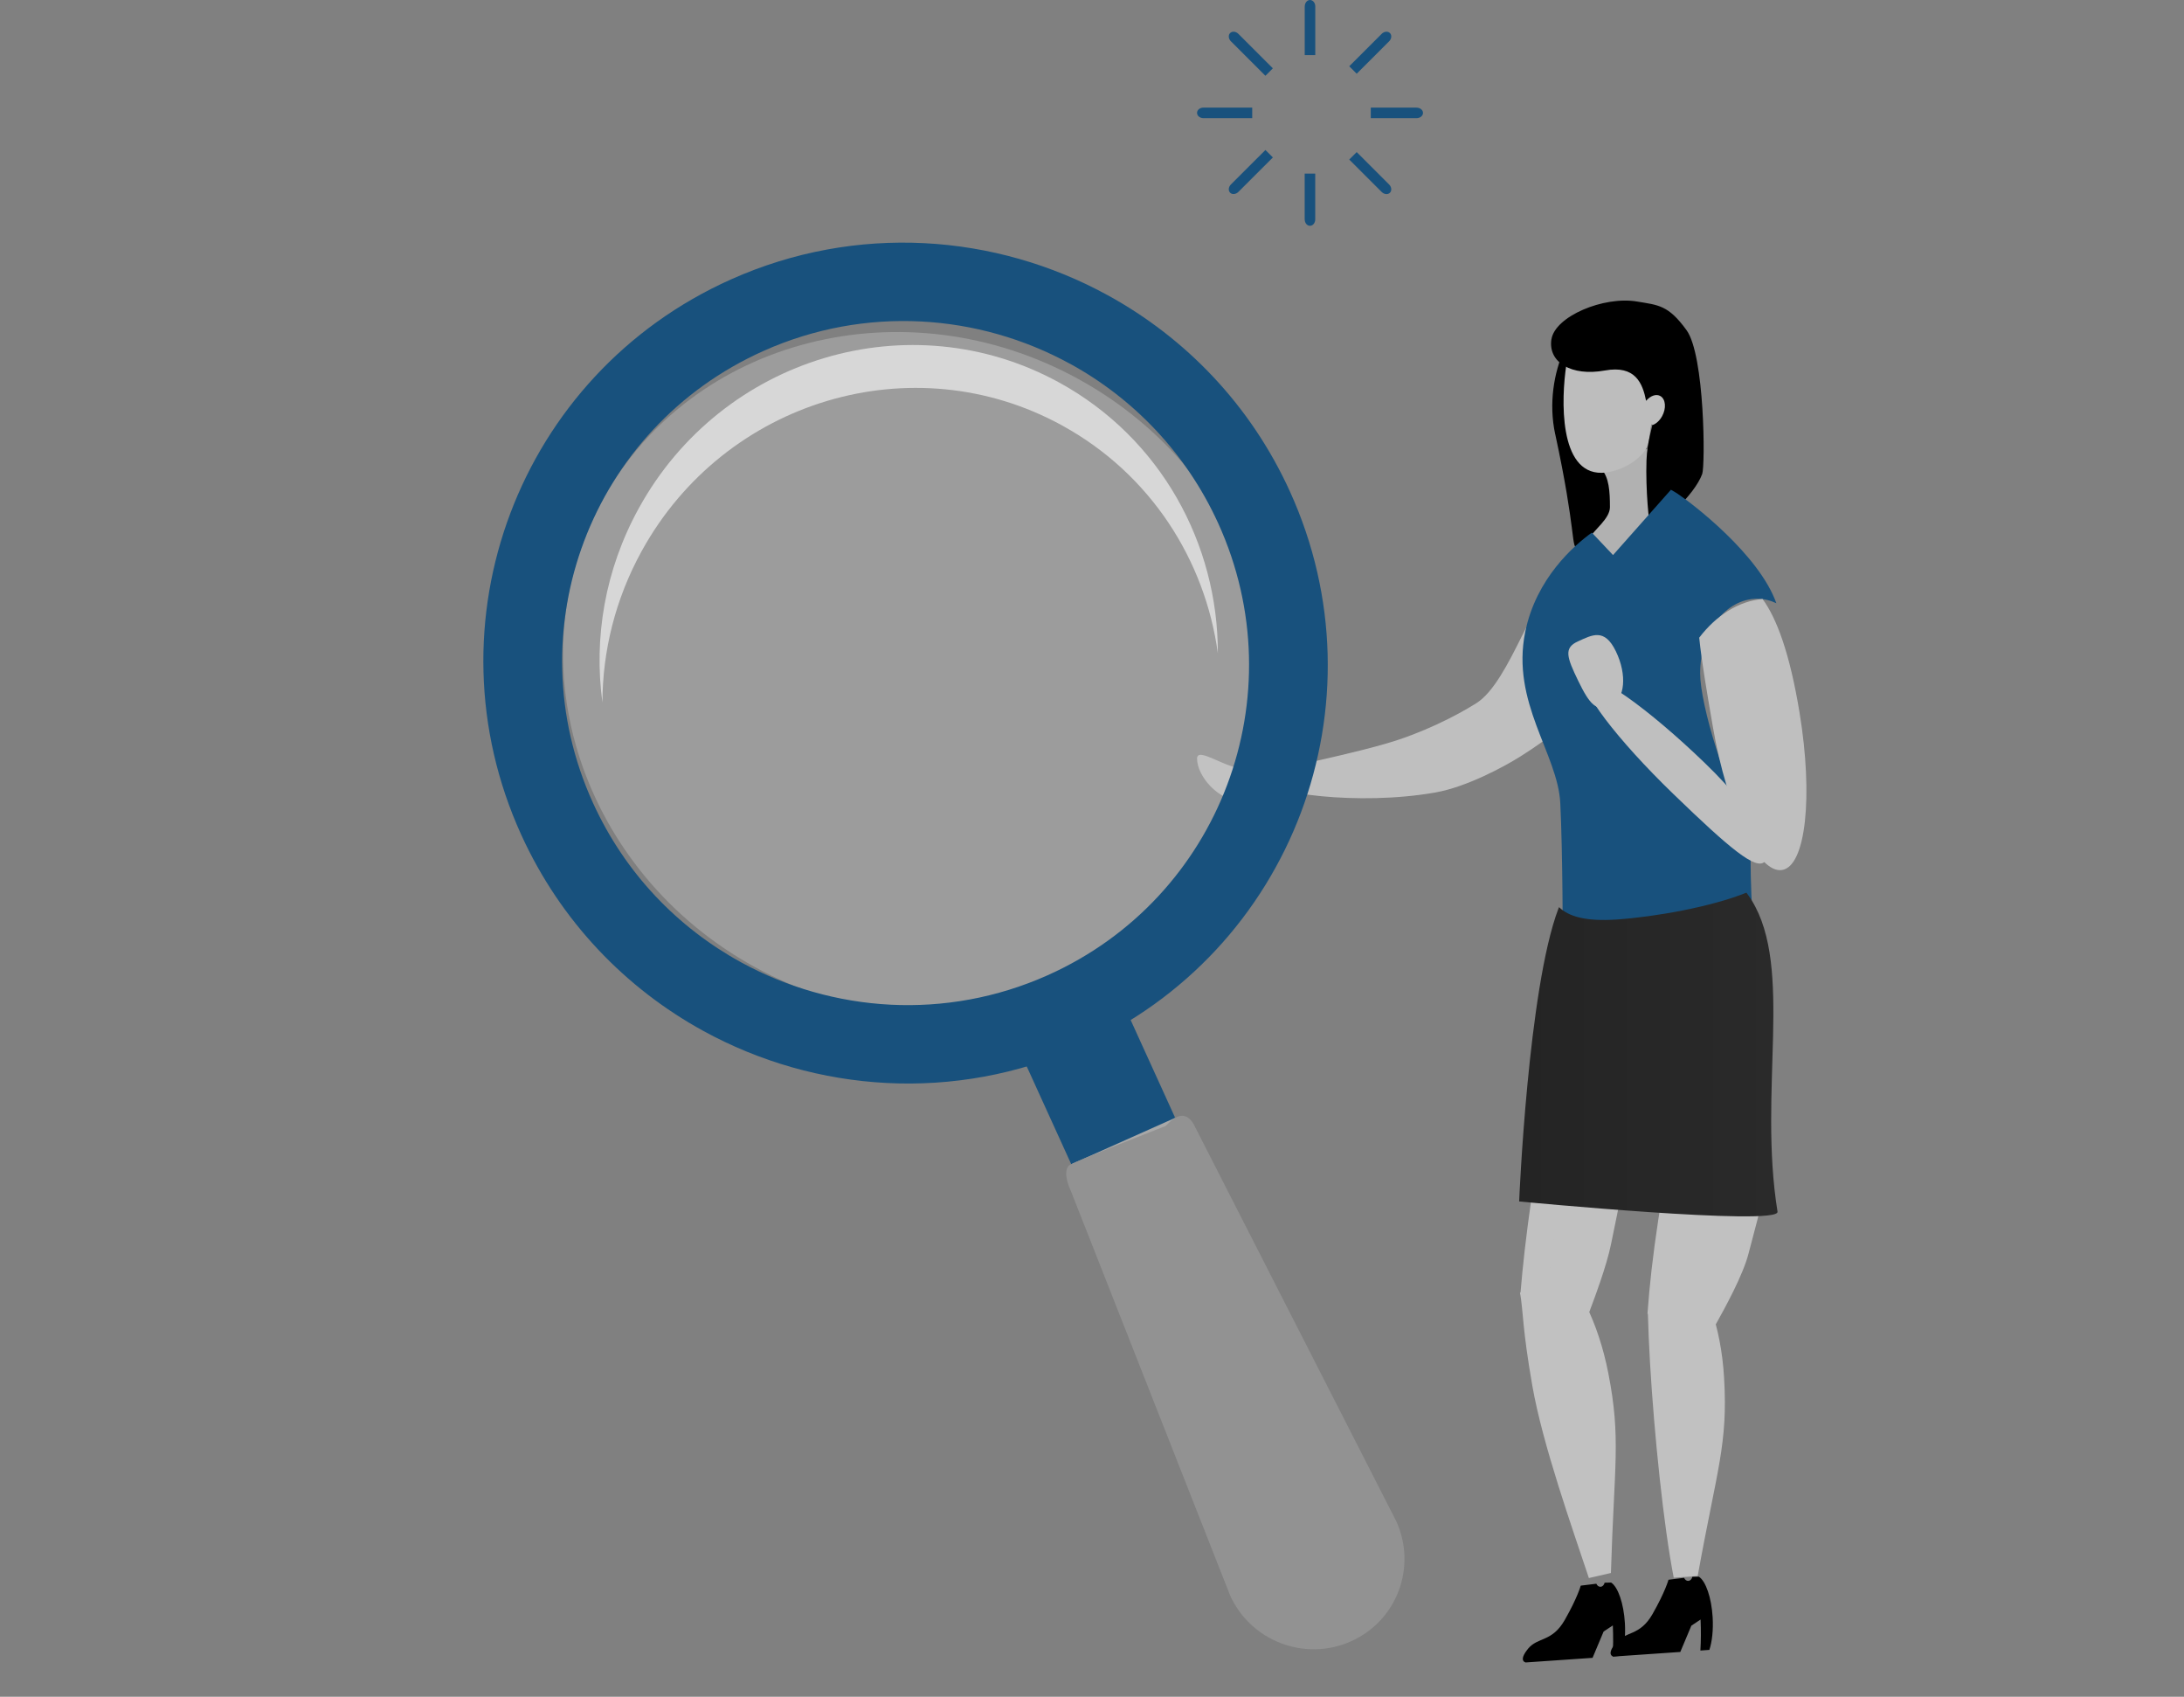 <svg width="100%" height="400" viewBox="0 0 515 400" fill="none" xmlns="http://www.w3.org/2000/svg">
<rect x="0" y="0" width="515" height="400" fill="#808080" stroke="none"/>
<style>
.path-fill {
    fill: #18517D;
}
</style>
<path d="M403.402 308.31C405.057 312.993 406.191 318.659 406.55 324.798C407.476 340.569 404.884 346.247 400.324 371.533L394.677 371.927C392.304 359.821 390.082 338.303 389.087 321.318C388.844 317.225 388.682 313.224 388.566 309.34L403.414 308.31H403.402Z" fill="#C1C1C1"></path>
<path d="M374.066 307.86C376.241 312.253 378.07 317.688 379.25 323.712C382.271 339.17 380.639 345.148 379.864 370.817L374.667 372.007C370.802 360.376 363.789 340.662 361.347 326.764C358.917 312.866 359.287 309.814 358.431 304.691L374.054 307.86H374.066Z" fill="#C1C1C1"></path>
<path d="M380.975 387.328C383.312 384.449 386.657 385.79 389.677 380.494C392.698 375.199 393.438 372.412 393.438 372.412L397.118 371.961C397.315 372.412 397.697 372.713 398.125 372.678C398.588 372.643 398.947 372.25 399.074 371.718L400.602 371.684C402.21 372.713 403.576 376.575 403.854 381.269C404.027 384.298 403.715 387.039 403.078 388.946L400.961 389.097C401.099 386.911 401.123 384.426 401.007 381.789L398.831 383.235L396.227 389.432L380.465 390.519C380.465 390.519 378.637 390.23 380.975 387.339V387.328Z" fill="black"></path>
<path d="M360.283 388.715C362.62 385.836 365.965 387.177 368.985 381.882C372.006 376.586 372.746 373.8 372.746 373.8L376.427 373.349C376.623 373.8 377.005 374.1 377.433 374.066C377.896 374.031 378.255 373.638 378.382 373.106L379.91 373.071C381.519 374.1 382.884 377.962 383.162 382.656C383.335 385.686 383.023 388.426 382.386 390.334L380.269 390.484C380.408 388.299 380.431 385.813 380.315 383.177L378.139 384.622L375.535 390.82L359.773 391.906C359.773 391.906 357.945 391.617 360.283 388.727V388.715Z" fill="black"></path>
<path d="M404.502 312.369C406.689 308.449 411.04 300.587 412.348 295.395C415.369 283.359 418.273 278.56 413.274 255.91L397.79 255.54C394.503 265.888 391.159 284.492 389.457 299.257C389.052 302.818 388.728 306.299 388.485 309.698L404.513 312.369H404.502Z" fill="#C1C1C1"></path>
<path d="M370.629 307.258C372.399 303.281 375.929 295.303 377.063 290.088C379.69 277.994 382.028 273.115 378.857 250.718L367.087 250.857C364.298 261.275 361.243 279.913 359.542 294.678C359.137 298.24 358.79 301.72 358.512 305.108L370.629 307.247V307.258Z" fill="#C1C1C1"></path>
<path d="M374.332 310.438C375.848 306.426 378.891 298.39 379.921 293.152C382.317 281.035 384.319 276.109 382.236 253.863L372.7 254.303C370.212 264.755 367.33 283.417 365.629 298.193C365.224 301.755 364.865 305.235 364.564 308.623L374.343 310.449L374.332 310.438Z" fill="#C1C1C1"></path>
<path d="M379.771 155.468C381.866 159.376 372.364 169.608 358.558 178.303C354.6 180.801 345.805 185.53 338.445 186.825C320.149 190.039 299.017 186.882 297.524 184.096C296.17 181.575 311.92 179.61 326.953 175.262C335.205 172.88 343.248 168.857 348.131 165.77C356.255 160.647 362.042 138.482 367.516 137.303C371.346 136.482 378.903 153.86 379.771 155.479V155.468Z" fill="#BFBFBF"></path>
<path d="M306.504 181.749C306.504 185.738 299.503 188.964 293.312 188.964C287.12 188.964 282.271 182.813 282.271 178.824C282.271 175.84 289.423 181.437 293.404 181.159C294.735 181.067 291.761 174.534 293.312 174.534C296.413 174.534 296.043 178.685 298.068 179.991C300.093 181.298 306.504 179.749 306.504 181.749Z" fill="#BFBFBF"></path>
<path d="M366.74 102.385C371.659 125.163 370.513 129.29 371.855 129.001C379.181 127.406 388.543 115.427 388.543 100.489C388.543 85.55 383.717 73.433 377.769 73.433C371.821 73.433 363.581 87.839 366.729 102.385H366.74Z" fill="black"></path>
<path d="M396.32 127.29C393.866 128.562 390.938 132.227 388.138 133.245C382.328 135.337 377.48 128.504 374.783 126.862C375.836 124.943 379.632 122.284 379.632 119.555C379.632 115.832 379.424 112.536 377.618 110.571V105.911H388.531C389.017 114.606 391.957 122.226 396.308 127.302L396.32 127.29Z" fill="#B1B1B1"></path>
<path d="M369.367 86.07C370.594 78.15 377.341 79.584 382.271 80.844C385.43 81.653 388.173 82.96 389.365 87.631C390.071 86.868 390.834 88.938 391.645 89.18C393.311 89.689 394.191 90.718 393.635 93.736C393.08 96.754 391.297 100.627 389.631 100.119C389.55 100.095 389.48 100.038 389.399 100.003C388.821 102.419 389.122 104.535 387.883 106.235C385.453 109.565 380.789 111.415 377.676 111.461C367.55 111.623 368.129 93.99 369.344 86.07H369.367Z" fill="#BDBDBD"></path>
<path d="M365.837 80.012C366.648 74.589 378.151 69.744 386.043 71.085C391.054 71.93 393.38 71.895 397.685 77.815C402.002 83.723 402.118 109.738 401.389 111.739C399.583 116.687 391.668 123.902 389.214 124.018C388.867 124.029 388.011 115.381 388.254 108.513C388.404 104.096 389.723 100.408 389.596 100.234C390.464 99.957 391.344 99.205 391.945 98.095C392.952 96.245 392.779 94.129 391.564 93.389C390.568 92.776 389.18 93.285 388.161 94.488C387.339 90.371 385.638 86.024 378.429 87.342C370.548 88.776 365.016 85.423 365.826 80L365.837 80.012Z" fill="black"></path>
<path d="M412.95 195.716C406.851 185.946 400.903 165.978 400.903 158.751C400.903 149.027 406.921 141.153 414.339 141.153C415.936 141.153 417.463 141.535 418.875 142.206C414.825 130.793 399.248 118.838 395.626 116.421C395.07 116.051 394.538 115.739 394.017 115.45L380.361 130.851L375.362 125.556C371.219 128.539 362.238 136.297 359.658 148.97C356.267 165.619 367.319 177.69 367.921 189.276C368.511 200.861 368.511 222.703 368.511 222.703H413.945C413.945 222.703 412.325 211.21 412.961 195.716H412.95Z" class="path-fill"></path>
<path d="M413.042 212.216C412.661 211.603 412.244 211.013 411.816 210.435C403.541 213.788 390.302 216.135 381.299 216.76C373.95 217.268 369.888 216.066 367.631 213.846C367.585 213.962 367.527 214.077 367.481 214.204C360.317 233.063 358.223 283.232 358.223 283.232C358.223 283.232 419.72 289.128 419.153 285.648C414.547 257.216 422.983 228.334 413.042 212.216Z" fill="url(#paint0_linear_3_3696)"></path>
<path d="M415.612 141.2C409.895 141.731 404.698 145.085 400.683 150.322C401.273 156.092 402.523 163.318 403.912 171.377C407.268 190.906 414.57 205.995 420.217 205.093C425.865 204.191 427.566 187.646 424.36 168.094C422 153.687 418.863 145.64 415.612 141.2Z" fill="#BFBFBF"></path>
<path d="M416.109 203.151C414.038 205.151 407.985 200.133 394.607 187.195C381.218 174.256 372.052 162.151 374.112 160.15C376.183 158.15 388.705 167.018 402.095 179.957C415.484 192.895 418.181 201.15 416.109 203.151Z" fill="#BFBFBF"></path>
<path d="M381.032 153.537C383.729 159.098 383.196 164.845 379.829 166.371C376.461 167.897 374.853 166.07 372.156 160.509C369.46 154.947 368.696 152.739 372.064 151.213C375.431 149.686 378.336 147.975 381.032 153.537Z" fill="#BFBFBF"></path>
<path opacity="0.4" d="M290.328 199.395C311.386 161.11 295.254 111.844 254.297 89.357C213.339 66.87 163.067 79.677 142.009 117.962C120.952 156.247 137.084 205.512 178.041 227.999C218.998 250.486 269.271 237.679 290.328 199.395Z" fill="#C6C6C6"></path>
<path d="M261.244 69.617C279.54 79.653 294.874 95.436 304.155 115.82C326.895 165.781 304.78 224.402 254.728 246.764C225.114 259.991 192.363 257.563 165.85 243.029L174.75 226.854C196.333 238.682 222.984 240.659 247.067 229.895C287.768 211.707 305.764 164.012 287.259 123.359C279.702 106.778 267.238 93.933 252.356 85.77L261.244 69.605V69.617ZM172.366 65.871C201.969 52.632 234.719 55.072 261.244 69.617L252.356 85.781C230.784 73.953 204.133 71.964 180.038 82.729C139.349 100.916 121.319 148.623 139.823 189.264C147.38 205.856 159.856 218.702 174.75 226.854L165.85 243.029C147.542 232.993 132.208 217.199 122.916 196.803C100.175 146.865 122.314 88.244 172.366 65.871Z" class="path-fill"></path>
<path d="M278.117 330.476L302.616 319.514L262.54 231.513L238.041 242.463L278.117 330.476Z" class="path-fill"></path>
<path d="M278.117 330.476L302.616 319.514L277.11 263.518L252.611 274.467L278.117 330.476Z" fill="#A8A8A8"></path>
<path d="M290.071 376.124C294.99 386.935 307.766 391.768 318.575 386.923C329.395 382.101 334.175 369.429 329.245 358.607L281.889 265.83C279.181 259.876 275.224 265.275 274.842 265.449C274.842 265.449 252.784 274.063 252.611 274.456C252.611 274.456 249.914 275.069 252.622 281.023L290.071 376.112V376.124Z" fill="#929292"></path>
<path opacity="0.6" d="M250.47 100.304C215.323 81.006 170.919 94.268 151.303 129.926C145.054 141.292 142.08 153.56 142.057 165.631C139.985 150.426 142.612 134.378 150.632 119.821C170.248 84.162 214.641 70.9 249.798 90.198C273.742 103.344 287.224 128.215 287.178 154.011C284.169 131.984 271.277 111.727 250.481 100.315L250.47 100.304Z" fill="white"></path>
<path d="M307.662 1.503V12.996H310.15V1.503C310.15 0.671 309.594 0 308.912 0C308.229 0 307.673 0.671 307.673 1.503H307.662Z" class="path-fill"></path>
<path d="M307.662 51.73C307.662 52.562 308.217 53.233 308.9 53.233C309.583 53.233 310.138 52.562 310.138 51.73V40.931H307.65V51.73H307.662Z" class="path-fill"></path>
<path d="M282.271 26.617C282.271 27.299 282.942 27.854 283.776 27.854H295.279V25.368H283.776C282.942 25.368 282.271 25.923 282.271 26.605V26.617Z" class="path-fill"></path>
<path d="M334.047 25.368H323.239V27.854H334.047C334.881 27.854 335.552 27.299 335.552 26.617C335.552 25.934 334.881 25.379 334.047 25.379V25.368Z" class="path-fill"></path>
<path d="M290.256 9.736L298.392 17.864L300.151 16.106L292.015 7.978C291.425 7.388 290.557 7.307 290.071 7.793C289.585 8.279 289.666 9.146 290.256 9.736Z" class="path-fill"></path>
<path d="M325.808 45.255C326.398 45.845 327.266 45.926 327.752 45.44C328.238 44.955 328.157 44.087 327.567 43.498L319.917 35.855L318.158 37.612L325.808 45.255Z" class="path-fill"></path>
<path d="M290.071 45.428C290.557 45.914 291.425 45.833 292.015 45.243L300.151 37.115L298.392 35.358L290.256 43.486C289.666 44.076 289.585 44.943 290.071 45.428Z" class="path-fill"></path>
<path d="M325.808 7.978L318.158 15.621L319.917 17.378L327.567 9.736C328.157 9.146 328.238 8.279 327.752 7.793C327.266 7.307 326.398 7.388 325.808 7.978Z" class="path-fill"></path>
<defs>
<linearGradient id="paint0_linear_3_3696" x1="419.164" y1="248.591" x2="358.223" y2="248.591" gradientUnits="userSpaceOnUse">
<stop stop-color="#2A2A2A"></stop>
<stop offset="1" stop-color="#242424"></stop>
</linearGradient>
</defs>
</svg>